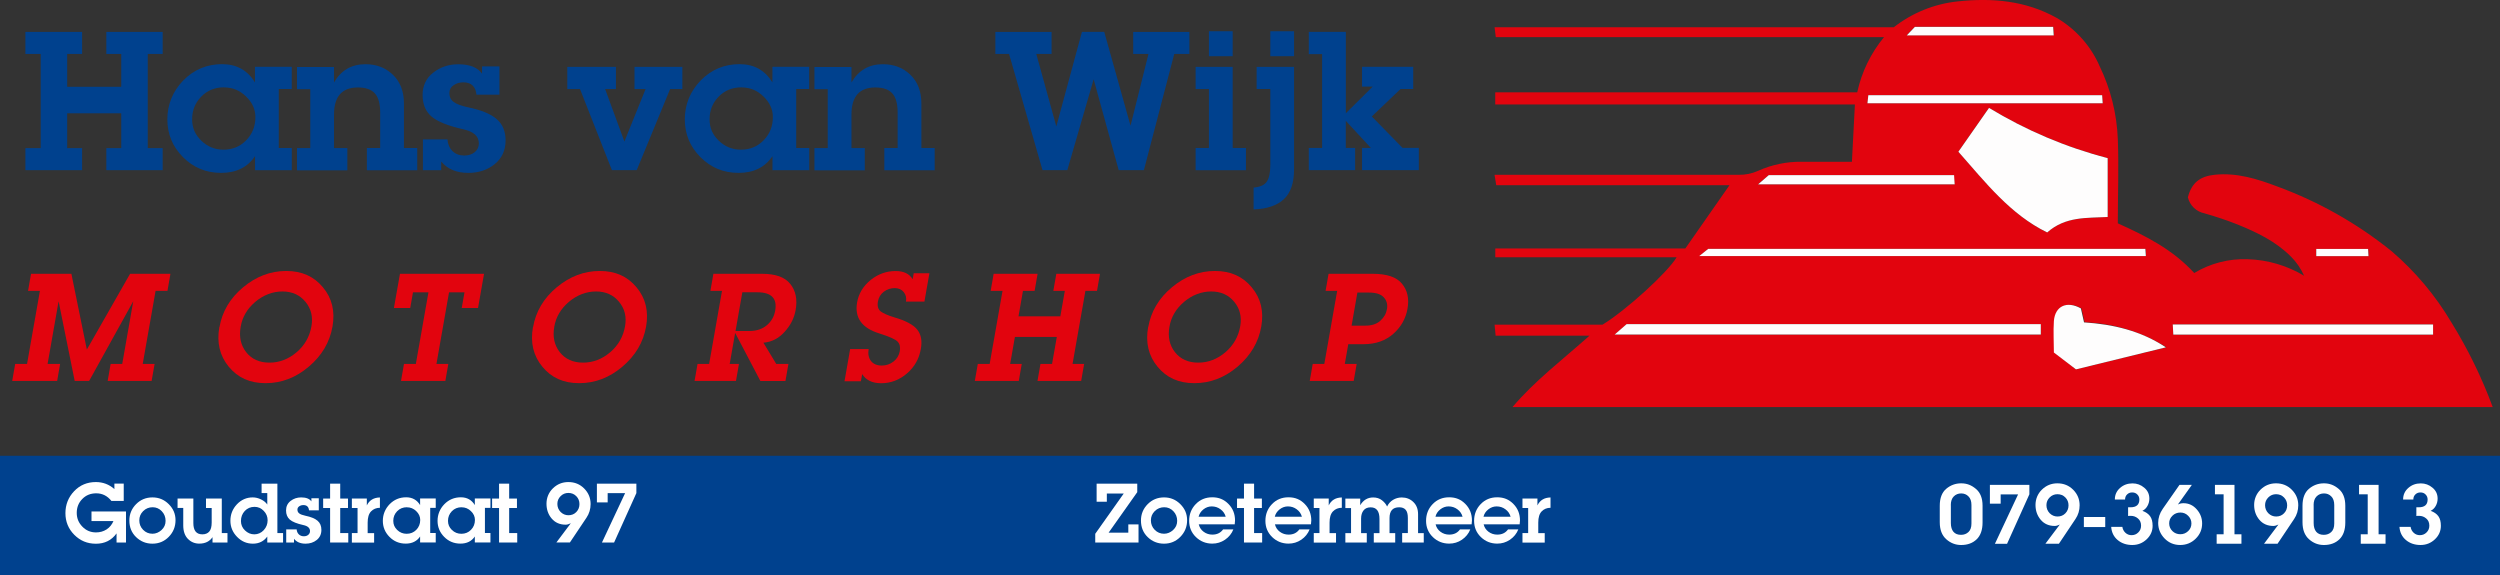 
<svg id="Laag_2" data-name="Laag 2" xmlns="http://www.w3.org/2000/svg" viewBox="0 0 452.8 104.22">
  <rect x="0" y="0" width="452.8" height="104.22" fill="#333333" stroke="none"/>
  <defs>
    <style>
      .cls-1 {
        fill: #fefdfd;
      }

      .cls-2 {
        fill: #fff;
      }

      .cls-3 {
        fill: #00418e;
      }

      .cls-4 {
        fill: #e2040e;
      }
    </style>
  </defs>
  <g id="Laag_1-2" data-name="Laag 1">
    <g id="Layer_2" data-name="Layer 2">
      <g id="Layer_1-2" data-name="Layer 1-2">
        <g id="Layer_1-2-2" data-name="Layer 1-2-2">
          <path class="cls-3" d="M0,82.55h452.8v21.67H0v-21.67Z"/>
          <path class="cls-4" d="M273.94,73.73c4.09-4.81,9-8.52,13.95-12.93h-17l-.19-2h19.56c4.25-2.6,11.75-9.42,13.41-12.2h-32.84v-1.6h34.42l8-11.46h-42.25l-.31-1.88h44.19c1.23.03,2.45-.22,3.57-.73,2.48-1.11,5.17-1.67,7.89-1.63h9.08c.18-3.53.35-6.82.54-10.38h-65.14v-2.2h65.56c.8-3.67,2.46-7.1,4.86-10h-70.32l-.22-1.78h72.3c3.33-2.61,7.33-4.23,11.54-4.68,6.26-.68,12.35-.16,18,3,3.44,2.02,6.16,5.08,7.75,8.74,1.99,4.12,3.11,8.61,3.29,13.18.19,5,0,10,0,15.27,5,2.26,9.89,4.68,13.84,9,2.92-1.76,6.29-2.63,9.69-2.5,3.6.11,7.12,1.14,10.21,3-.58-1.31-1.4-2.5-2.42-3.51-2.75-2.74-6.17-4.38-9.69-5.8-1.94-.77-3.93-1.43-5.94-2-1.48-.3-2.65-1.43-3-2.9.67-2.62,2.17-3.81,4.88-4.09,4-.4,7.67.75,11.29,2.12,7.5,2.75,14.51,6.71,20.73,11.73,4.29,3.68,7.95,8.04,10.83,12.9,3,4.85,5.51,9.98,7.48,15.33h-177.54ZM381.74,39.3v-10.66c-7.57-1.97-14.81-5.04-21.49-9.1l-5.55,7.94c5,5.61,9.42,11.37,16.09,14.62,3.31-2.94,7.21-2.59,10.95-2.8h0ZM369.63,58.71h-75l-2.16,1.88h77.18l-.02-1.88ZM376,66.9l16.39-4c-4.45-2.79-9.57-4.35-14.82-4.52l-.57-2.52c-2.54-1.42-4.67-.44-4.89,2.27-.16,1.92,0,3.85,0,5.72l3.89,3.05ZM307.8,46.38h80.9l-.09-1.31h-79.22l-1.59,1.31ZM440.68,58.77h-47.15l.1,1.83h47.05v-1.83ZM338.39,17.24l-.16,1.46h42.61l-.1-1.46h-42.35ZM318.39,33.39h35.61l-.11-1.67h-33.53l-1.97,1.67ZM345.32,6.39h26.68l-.1-1.54h-25.08l-1.5,1.54ZM419.49,46.39h9.51l-.07-1.3h-9.39l-.05,1.3Z"/>
          <path class="cls-1" d="M381.74,39.3c-3.75.21-7.64-.14-10.95,2.8-6.67-3.25-11.13-9-16.09-14.62l5.55-7.94c6.68,4.06,13.92,7.13,21.49,9.1v10.66ZM369.63,58.71v1.88h-77.18l2.16-1.88h75.02ZM376,66.9l-4-3.05c0-1.87-.13-3.8,0-5.72.22-2.71,2.35-3.69,4.89-2.27l.57,2.53c5.22.34,10.26,1.49,14.82,4.52l-16.28,3.99ZM307.76,46.38l1.63-1.31h79.18l.09,1.31h-80.9ZM440.68,58.77v1.83h-47.05l-.1-1.83h47.15ZM338.39,17.24h42.35l.1,1.46h-42.61l.16-1.46ZM318.42,33.39l1.94-1.67h33.56l.11,1.67h-35.61ZM345.35,6.41l1.47-1.54h25.05l.1,1.54h-26.62ZM419.52,46.39v-1.3h9.39l.07,1.3h-9.46Z"/>
        </g>
      </g>
    </g>
    <g>
      <path class="cls-4" d="M2.21,69l.54-3.09h2.15l2.33-13.23h-2.15l.54-3.09h7.31l2.8,13.72,7.83-13.72h7.31l-.54,3.09h-2.15l-2.33,13.23h2.15l-.54,3.09h-7.96l.54-3.09h2.1l1.99-11.32h-.01l-7.98,14.41h-2.61l-2.91-14.41h-.01l-1.99,11.32h2.27l-.54,3.09H2.21Z"/>
      <path class="cls-4" d="M39.75,59.24c.5-2.83,1.92-5.23,4.28-7.2s4.96-2.96,7.81-2.96,5.02.99,6.65,2.96c1.65,1.96,2.22,4.34,1.73,7.12-.5,2.83-1.92,5.24-4.28,7.24-2.35,2-4.96,3-7.83,3s-5.03-.99-6.67-2.97c-1.64-1.98-2.21-4.38-1.71-7.19ZM43.59,59.19c-.32,1.8.01,3.33,1,4.6,1,1.26,2.4,1.89,4.21,1.89s3.45-.63,4.92-1.88c1.47-1.26,2.36-2.83,2.69-4.71.3-1.71-.06-3.19-1.09-4.43-1.02-1.24-2.41-1.87-4.16-1.87s-3.44.63-4.92,1.88c-1.47,1.25-2.35,2.75-2.65,4.51Z"/>
      <path class="cls-4" d="M71.35,55.78l1.09-6.19h15.23l-1.09,6.19h-2.95l.5-2.83h-2.8l-2.28,12.96h2.15l-.54,3.09h-8.03l.54-3.09h2.15l2.28-12.96h-2.8l-.5,2.83h-2.95Z"/>
      <path class="cls-4" d="M96.55,59.24c.5-2.83,1.92-5.23,4.28-7.2s4.96-2.96,7.81-2.96,5.02.99,6.65,2.96c1.65,1.96,2.22,4.34,1.73,7.12-.5,2.83-1.92,5.24-4.28,7.24-2.35,2-4.96,3-7.83,3s-5.03-.99-6.67-2.97c-1.64-1.98-2.21-4.38-1.71-7.19ZM100.39,59.19c-.32,1.8.01,3.33,1,4.6,1,1.26,2.4,1.89,4.21,1.89s3.45-.63,4.92-1.88c1.47-1.26,2.36-2.83,2.69-4.71.3-1.71-.06-3.19-1.09-4.43-1.02-1.24-2.41-1.87-4.16-1.87s-3.44.63-4.92,1.88c-1.47,1.25-2.35,2.75-2.65,4.51Z"/>
      <path class="cls-4" d="M125.8,69l.54-3.09h2.1l2.33-13.23h-2.1l.54-3.09h8.84c2.42,0,4.12.61,5.09,1.84.99,1.23,1.31,2.81.96,4.75-.25,1.43-.91,2.74-2,3.93-1.07,1.19-2.35,1.84-3.83,1.96l2.32,3.84h2.21l-.54,3.09h-4.54l-4.56-8.69h-.01l-.99,5.6h1.68l-.54,3.09h-7.5ZM134.45,52.95l-1.23,7h2.52c1.28,0,2.33-.35,3.15-1.04s1.32-1.57,1.51-2.63c.2-1.13.03-1.96-.51-2.51-.53-.55-1.43-.83-2.68-.83h-2.75Z"/>
      <path class="cls-4" d="M153.97,63.22h3.36c-.15.86-.01,1.58.41,2.15.44.56,1.09.84,1.97.84.79,0,1.5-.24,2.13-.73.62-.49,1-1.12,1.13-1.88.13-.73,0-1.3-.39-1.72-.39-.42-1.49-.91-3.29-1.48-3.19-.97-4.54-2.85-4.05-5.64.28-1.59,1.09-2.93,2.43-4.03,1.35-1.09,2.87-1.64,4.55-1.64,1.47,0,2.49.5,3.08,1.49l.19-1.08h2.84l-.9,5.13h-3.34c.12-.68-.02-1.25-.41-1.73-.39-.48-.94-.72-1.64-.72s-1.39.22-1.98.67c-.57.44-.92,1.02-1.05,1.76-.14.84.03,1.44.52,1.81.51.36,1.31.72,2.41,1.05,2.1.6,3.49,1.35,4.19,2.23.7.87.92,2.04.65,3.52-.31,1.78-1.15,3.25-2.52,4.43-1.37,1.17-2.92,1.76-4.66,1.76-1.61,0-2.75-.55-3.44-1.65l-.24,1.29h-2.96l1.02-5.83Z"/>
      <path class="cls-4" d="M185.28,52.68l-.81,4.61h7.58l.81-4.61h-2.08l.54-3.09h7.91l-.54,3.09h-2.1l-2.33,13.23h2.1l-.54,3.09h-7.91l.54-3.09h2.1l.86-4.89h-7.59l-.86,4.89h2.1l-.54,3.09h-7.96l.54-3.09h2.15l2.33-13.23h-2.15l.54-3.09h7.96l-.54,3.09h-2.1Z"/>
      <path class="cls-4" d="M207.97,59.24c.5-2.83,1.92-5.23,4.28-7.2s4.96-2.96,7.81-2.96,5.02.99,6.65,2.96c1.65,1.96,2.22,4.34,1.73,7.12-.5,2.83-1.93,5.24-4.28,7.24-2.35,2-4.96,3-7.83,3s-5.03-.99-6.67-2.97c-1.64-1.98-2.21-4.38-1.71-7.19ZM211.81,59.19c-.32,1.8.01,3.33,1,4.6,1,1.26,2.4,1.89,4.21,1.89s3.45-.63,4.92-1.88c1.47-1.26,2.36-2.83,2.69-4.71.3-1.71-.06-3.19-1.09-4.43-1.02-1.24-2.41-1.87-4.16-1.87s-3.44.63-4.92,1.88c-1.47,1.25-2.35,2.75-2.65,4.51Z"/>
      <path class="cls-4" d="M244.2,62.34l-.63,3.57h2.15l-.54,3.09h-7.96l.54-3.09h2.1l2.33-13.23h-2.1l.54-3.09h8.01c2.56,0,4.32.6,5.29,1.8.99,1.19,1.32,2.7,1,4.52-.32,1.8-1.18,3.32-2.58,4.56-1.41,1.24-3.2,1.87-5.39,1.87h-2.78ZM245.85,52.99l-1.05,5.99h2.52c1.13,0,2.02-.29,2.68-.88.67-.59,1.07-1.31,1.21-2.13.14-.83-.05-1.53-.57-2.11-.52-.58-1.42-.87-2.68-.87h-2.11Z"/>
    </g>
    <g>
      <path class="cls-3" d="M12.17,9.77v5.95h9.79v-5.95h-2.7v-3.99h10.2v3.99h-2.7v17.06h2.7v3.99h-10.2v-3.99h2.7v-6.31h-9.79v6.31h2.7v3.99H4.6v-3.99h2.77V9.77h-2.77v-3.99h10.27v3.99h-2.7Z"/>
      <path class="cls-3" d="M50.49,16.13v10.67h2.36v4.03h-6.66v-2.55c-1.35,2.02-3.4,3.03-6.14,3.03s-5.02-.95-6.92-2.86c-1.88-1.9-2.82-4.18-2.82-6.83s.96-5.07,2.87-7.04c1.93-1.97,4.28-2.96,7.05-2.96,2.61,0,4.6,1.1,5.95,3.3v-2.82h6.66v4.02h-2.36ZM40.58,15.82c-1.67,0-3.06.57-4.15,1.7-1.09,1.12-1.63,2.48-1.63,4.08s.56,2.81,1.67,3.89c1.12,1.08,2.46,1.62,4.01,1.62,1.64,0,3.01-.57,4.11-1.7,1.11-1.14,1.67-2.53,1.67-4.2,0-1.4-.56-2.64-1.69-3.73-1.12-1.1-2.45-1.65-3.99-1.65Z"/>
      <path class="cls-3" d="M60.5,12.11v2.82c1.27-2.2,3.17-3.3,5.69-3.3,2.01,0,3.67.64,4.99,1.93,1.32,1.27,1.98,3,1.98,5.18v8.07h2.41v4.03h-9.12v-4.03h2.41v-6.43c0-1.59-.32-2.75-.96-3.46-.64-.72-1.67-1.08-3.08-1.08-2.88,0-4.32,1.63-4.32,4.89v6.09h2.41v4.03h-9.12v-4.03h2.41v-10.67h-2.41v-4.02h6.71Z"/>
      <path class="cls-3" d="M76.6,30.81v-5.56h4.44c.07.88.38,1.59.93,2.13.55.53,1.26.79,2.12.79.76,0,1.38-.2,1.88-.6.5-.41.76-.95.76-1.6,0-1.3-.95-2.15-2.84-2.56-2.75-.62-4.67-1.39-5.75-2.32-1.07-.93-1.6-2.23-1.6-3.9s.64-3.03,1.93-4.04c1.3-1.01,2.8-1.51,4.51-1.51,2.09,0,3.53.57,4.33,1.7v-1.32h3.15v5.13h-4.16c-.15-1.49-.95-2.24-2.39-2.24-.65,0-1.24.17-1.75.52-.52.34-.77.81-.77,1.41,0,.7.26,1.24.79,1.63.53.39,1.39.71,2.58.96,2.39.49,4.12,1.2,5.19,2.13,1.08.93,1.62,2.22,1.62,3.87,0,1.8-.66,3.23-1.98,4.3-1.32,1.06-2.91,1.58-4.76,1.58-2.16,0-3.8-.69-4.92-2.06v1.57h-3.29Z"/>
      <path class="cls-3" d="M102.75,16.13v-4.02h8.81v4.02h-1.96l3.49,9.5,3.84-9.5h-2.01v-4.02h8.67v4.02h-2.22l-6.05,14.69h-4.49l-5.78-14.69h-2.29Z"/>
      <path class="cls-3" d="M144.21,16.13v10.67h2.36v4.03h-6.66v-2.55c-1.35,2.02-3.4,3.03-6.14,3.03s-5.02-.95-6.92-2.86c-1.88-1.9-2.82-4.18-2.82-6.83s.96-5.07,2.87-7.04c1.93-1.97,4.28-2.96,7.05-2.96,2.61,0,4.6,1.1,5.95,3.3v-2.82h6.66v4.02h-2.36ZM134.3,15.82c-1.67,0-3.06.57-4.15,1.7-1.09,1.12-1.63,2.48-1.63,4.08s.56,2.81,1.67,3.89c1.12,1.08,2.46,1.62,4.01,1.62,1.64,0,3.01-.57,4.11-1.7,1.11-1.14,1.67-2.53,1.67-4.2,0-1.4-.56-2.64-1.69-3.73-1.12-1.1-2.45-1.65-3.99-1.65Z"/>
      <path class="cls-3" d="M154.22,12.11v2.82c1.27-2.2,3.17-3.3,5.69-3.3,2.01,0,3.67.64,4.99,1.93,1.32,1.27,1.98,3,1.98,5.18v8.07h2.41v4.03h-9.12v-4.03h2.41v-6.43c0-1.59-.32-2.75-.96-3.46-.64-.72-1.67-1.08-3.08-1.08-2.88,0-4.32,1.63-4.32,4.89v6.09h2.41v4.03h-9.12v-4.03h2.41v-10.67h-2.41v-4.02h6.71Z"/>
      <path class="cls-3" d="M215.45,9.77h-2.77l-5.5,21.05h-4.56l-4.54-16.46-4.77,16.46h-4.49l-6.06-21.05h-2.48v-3.99h10.18v3.99h-2.77l3.63,13.12,4.64-17.12h4.04l4.76,17,3.25-13h-2.77v-3.99h10.18v3.99Z"/>
      <path class="cls-3" d="M223.26,12.11v14.69h2.41v4.03h-9.12v-4.03h2.41v-10.67h-2.41v-4.02h6.71ZM218.96,10.18v-4.52h4.3v4.52h-4.3Z"/>
      <path class="cls-3" d="M227.6,12.11h6.78v18.56c0,2.47-.62,4.27-1.86,5.42-1.23,1.14-3.05,1.75-5.47,1.84v-3.96c1.17-.09,1.97-.45,2.39-1.07.42-.63.64-1.62.64-2.98v-13.8h-2.48v-4.02ZM230.08,10.18v-4.52h4.3v4.52h-4.3Z"/>
      <path class="cls-3" d="M256.96,30.82h-10.27v-4.03h1.6l-4.54-4.9v4.9h1.69v4.03h-8.39v-4.03h2.41V9.8h-2.41v-4.03h6.71v14.74l4.87-4.83h-1.94v-3.58h9.27v4.02h-2.29l-5.21,4.97,5.56,5.69h2.96v4.03Z"/>
    </g>
    <g>
      <path class="cls-2" d="M22.8,98.26h-1.69v-1.65c-.9,1.25-2.15,1.87-3.73,1.87s-2.85-.54-3.93-1.62c-1.07-1.08-1.6-2.39-1.6-3.92s.53-2.88,1.58-3.98c1.05-1.1,2.37-1.65,3.93-1.65,1.27,0,2.4.42,3.36,1.27v-.99h1.69v3.14h-2.23c-.73-.92-1.65-1.38-2.75-1.38-1.02,0-1.86.34-2.53,1.03-.67.68-1,1.52-1,2.51s.34,1.8,1.02,2.5,1.5,1.04,2.46,1.04c.72,0,1.36-.18,1.92-.54s.97-.87,1.25-1.52h-3.98v-1.73h6.25v5.61Z"/>
      <path class="cls-2" d="M23.43,94.28c0-1.15.4-2.14,1.21-2.96s1.8-1.23,2.97-1.23,2.14.41,2.95,1.22c.82.81,1.23,1.78,1.23,2.9,0,1.19-.41,2.19-1.22,3.02-.81.83-1.8,1.24-2.96,1.24s-2.14-.4-2.96-1.19-1.22-1.79-1.22-3ZM25.23,94.25c0,.66.23,1.24.69,1.71.46.47,1.03.71,1.69.71.61,0,1.16-.23,1.65-.68.49-.45.73-1,.73-1.65,0-.69-.23-1.27-.69-1.75-.45-.48-1.01-.72-1.66-.72s-1.24.23-1.71.7c-.47.46-.7,1.03-.7,1.69Z"/>
      <path class="cls-2" d="M35.02,90.29v4.44c0,1.37.54,2.05,1.63,2.05.54,0,.96-.17,1.25-.5.29-.34.44-.88.44-1.63v-2.64h-1.03v-1.71h2.86v6.25h1.03v1.71h-2.71v-.97c-.53.78-1.33,1.17-2.4,1.17-.81,0-1.5-.29-2.06-.86-.56-.58-.84-1.39-.84-2.44v-3.16h-1.03v-1.71h2.86Z"/>
      <path class="cls-2" d="M51.27,96.55v1.71h-2.86v-1.08c-.63.86-1.5,1.29-2.61,1.29s-2.06-.41-2.86-1.23c-.81-.83-1.21-1.8-1.21-2.93s.39-2.13,1.18-2.97c.79-.83,1.75-1.25,2.86-1.25.51,0,1.02.12,1.52.37.5.24.87.55,1.12.92v-2.07h-1.03v-1.71h2.86v8.95h1.03ZM48.47,94.23c0-.65-.23-1.22-.7-1.7-.47-.49-1.03-.73-1.67-.73-.71,0-1.3.25-1.77.75-.46.5-.69,1.1-.69,1.82,0,.66.24,1.23.73,1.7.49.47,1.05.71,1.69.71s1.24-.25,1.71-.76c.47-.51.7-1.11.7-1.79Z"/>
      <path class="cls-2" d="M51.84,98.25v-2.37h1.89c.03.38.16.68.4.91.23.22.53.34.9.34.32,0,.59-.08.8-.26.21-.18.32-.4.32-.68,0-.55-.4-.92-1.21-1.09-1.17-.26-1.99-.59-2.45-.99-.45-.4-.68-.95-.68-1.66s.27-1.29.82-1.72c.55-.43,1.19-.64,1.92-.64.89,0,1.5.24,1.85.72v-.56h1.34v2.18h-1.77c-.06-.63-.4-.95-1.02-.95-.28,0-.53.07-.75.22s-.33.35-.33.6c0,.3.11.53.34.7s.59.3,1.1.41c1.02.21,1.75.51,2.21.91.46.39.69.94.69,1.65,0,.77-.28,1.38-.84,1.83-.56.45-1.24.67-2.03.67-.92,0-1.62-.29-2.09-.88v.67h-1.4Z"/>
      <path class="cls-2" d="M63.08,98.26h-3.29v-6.25h-1.26v-1.71h1.26v-2.7h1.83v2.7h1.41v1.71h-1.41v4.54h1.46v1.71Z"/>
      <path class="cls-2" d="M63.73,98.26v-1.71h1.03v-4.54h-1.03v-1.71h2.71v1.24c.45-.94,1.25-1.42,2.37-1.44v1.87c-.65,0-1.18.22-1.6.65-.42.43-.62,1.11-.62,2.04v1.9h1.17v1.71h-4.03Z"/>
      <path class="cls-2" d="M77.92,92v4.54h1v1.71h-2.83v-1.08c-.58.86-1.45,1.29-2.61,1.29s-2.14-.41-2.94-1.22c-.8-.81-1.2-1.78-1.2-2.91s.41-2.16,1.22-3c.82-.84,1.82-1.26,3-1.26,1.11,0,1.96.47,2.53,1.41v-1.2h2.83v1.71h-1ZM73.7,91.87c-.71,0-1.3.24-1.77.72-.46.48-.7,1.06-.7,1.74s.24,1.2.71,1.66c.48.46,1.05.69,1.71.69.7,0,1.28-.24,1.75-.72.47-.48.71-1.08.71-1.79,0-.6-.24-1.13-.72-1.59-.48-.47-1.04-.7-1.7-.7Z"/>
      <path class="cls-2" d="M87.83,92v4.54h1v1.71h-2.83v-1.08c-.58.86-1.45,1.29-2.61,1.29s-2.14-.41-2.94-1.22c-.8-.81-1.2-1.78-1.2-2.91s.41-2.16,1.22-3c.82-.84,1.82-1.26,3-1.26,1.11,0,1.96.47,2.53,1.41v-1.2h2.83v1.71h-1ZM83.61,91.87c-.71,0-1.3.24-1.77.72-.46.48-.7,1.06-.7,1.74s.24,1.2.71,1.66c.48.46,1.05.69,1.71.69.7,0,1.28-.24,1.75-.72.47-.48.71-1.08.71-1.79,0-.6-.24-1.13-.72-1.59-.48-.47-1.04-.7-1.7-.7Z"/>
      <path class="cls-2" d="M93.68,98.26h-3.29v-6.25h-1.26v-1.71h1.26v-2.7h1.83v2.7h1.41v1.71h-1.41v4.54h1.46v1.71Z"/>
      <path class="cls-2" d="M103.38,94.77c-.34.17-.65.26-.93.26-1.05,0-1.9-.37-2.53-1.11-.63-.74-.94-1.64-.94-2.69s.39-2.03,1.16-2.78c.78-.76,1.71-1.14,2.8-1.14,1.14,0,2.1.39,2.87,1.17.77.78,1.16,1.71,1.16,2.81,0,.91-.25,1.74-.75,2.48l-3,4.48h-2.45l2.62-3.49ZM104.95,91.3c0-.57-.19-1.04-.57-1.43-.38-.39-.86-.59-1.44-.59-.54,0-1.01.19-1.4.58s-.59.85-.59,1.41.2,1.06.59,1.46c.4.39.87.59,1.41.59.58,0,1.05-.19,1.43-.58.38-.39.57-.87.57-1.44Z"/>
      <path class="cls-2" d="M108.11,87.6h7.15v1.71l-4.04,8.96h-2.2l4.2-8.95h-3.16v1.68h-1.95v-3.4Z"/>
    </g>
    <g>
      <path class="cls-2" d="M204.36,96.47v-1.49h1.85v3.28h-7.84v-1.58l5.16-7.29h-3.06v1.49h-1.85v-3.28h7.36v1.54l-5.19,7.34h3.57Z"/>
      <path class="cls-2" d="M206.65,94.28c0-1.15.4-2.14,1.21-2.96s1.8-1.23,2.97-1.23,2.14.41,2.95,1.22c.82.81,1.23,1.78,1.23,2.9,0,1.19-.41,2.19-1.22,3.02-.81.83-1.8,1.24-2.96,1.24s-2.14-.4-2.96-1.19-1.22-1.79-1.22-3ZM208.45,94.25c0,.66.23,1.24.69,1.71.46.47,1.03.71,1.69.71.61,0,1.16-.23,1.65-.68.49-.45.73-1,.73-1.65,0-.69-.23-1.27-.69-1.75-.45-.48-1.01-.72-1.66-.72s-1.24.23-1.71.7c-.47.46-.7,1.03-.7,1.69Z"/>
      <path class="cls-2" d="M217.12,94.98c.13.55.43,1,.89,1.34.46.34.99.51,1.57.51.85,0,1.5-.32,1.95-.95h1.86c-.31.78-.82,1.4-1.52,1.88-.7.47-1.46.7-2.3.7-1.16,0-2.15-.4-2.97-1.19-.82-.8-1.22-1.77-1.22-2.94s.39-2.19,1.18-3.01c.79-.83,1.79-1.25,3-1.25s2.15.4,2.94,1.21c.79.8,1.19,1.8,1.19,3,0,.11-.02.34-.06.69h-6.5ZM217.09,93.59h4.91c-.15-.55-.46-1-.94-1.35-.47-.35-1-.52-1.59-.52-.55,0-1.05.18-1.51.54-.45.36-.74.8-.87,1.33Z"/>
      <path class="cls-2" d="M228.6,98.26h-3.29v-6.25h-1.26v-1.71h1.26v-2.7h1.83v2.7h1.41v1.71h-1.41v4.54h1.46v1.71Z"/>
      <path class="cls-2" d="M230.92,94.98c.13.55.43,1,.89,1.34.46.34.99.51,1.58.51.85,0,1.5-.32,1.95-.95h1.86c-.31.78-.82,1.4-1.52,1.88-.7.47-1.46.7-2.3.7-1.16,0-2.15-.4-2.97-1.19-.82-.8-1.22-1.77-1.22-2.94s.39-2.19,1.18-3.01c.79-.83,1.79-1.25,3-1.25s2.15.4,2.94,1.21c.79.8,1.19,1.8,1.19,3,0,.11-.02.34-.06.69h-6.5ZM230.89,93.59h4.91c-.15-.55-.46-1-.94-1.35-.47-.35-1-.52-1.59-.52-.55,0-1.05.18-1.51.54-.45.36-.75.8-.87,1.33Z"/>
      <path class="cls-2" d="M237.95,98.26v-1.71h1.03v-4.54h-1.03v-1.71h2.71v1.24c.45-.94,1.25-1.42,2.37-1.44v1.87c-.65,0-1.18.22-1.6.65-.42.43-.62,1.11-.62,2.04v1.9h1.17v1.71h-4.03Z"/>
      <path class="cls-2" d="M257.84,98.26h-3.88v-1.71h1.03v-2.74c0-.68-.13-1.18-.4-1.48-.26-.3-.65-.45-1.17-.45-1.17,0-1.75.65-1.75,1.96v2.72h1.03v1.71h-3.88v-1.71h1.03v-2.57c0-1.4-.53-2.1-1.6-2.1-.57,0-1,.19-1.29.56-.29.37-.44.86-.44,1.47v2.64h1.03v1.71h-3.88v-1.71h1.03v-4.54h-1.03v-1.71h2.69v1.2c.56-.94,1.34-1.41,2.36-1.41.62,0,1.15.17,1.58.51.43.34.74.71.93,1.13.24-.51.6-.91,1.07-1.2.48-.29,1.01-.44,1.58-.44.84,0,1.55.28,2.11.83.57.55.85,1.28.85,2.2v3.43h1.03v1.71Z"/>
      <path class="cls-2" d="M260.02,94.98c.13.55.43,1,.89,1.34.46.34.99.51,1.58.51.85,0,1.5-.32,1.95-.95h1.86c-.31.78-.82,1.4-1.52,1.88-.7.47-1.46.7-2.3.7-1.16,0-2.15-.4-2.97-1.19-.82-.8-1.22-1.77-1.22-2.94s.39-2.19,1.18-3.01c.79-.83,1.79-1.25,3-1.25s2.15.4,2.94,1.21c.79.8,1.19,1.8,1.19,3,0,.11-.02.34-.06.69h-6.5ZM259.99,93.59h4.91c-.15-.55-.46-1-.94-1.35-.47-.35-1-.52-1.59-.52-.55,0-1.05.18-1.51.54-.45.36-.75.8-.87,1.33Z"/>
      <path class="cls-2" d="M268.72,94.98c.13.55.43,1,.89,1.34.46.34.99.51,1.58.51.85,0,1.5-.32,1.95-.95h1.86c-.31.78-.82,1.4-1.52,1.88-.7.47-1.46.7-2.3.7-1.16,0-2.15-.4-2.97-1.19-.82-.8-1.22-1.77-1.22-2.94s.39-2.19,1.18-3.01c.79-.83,1.79-1.25,3-1.25s2.15.4,2.94,1.21c.79.8,1.19,1.8,1.19,3,0,.11-.02.34-.06.69h-6.5ZM268.69,93.59h4.91c-.15-.55-.46-1-.94-1.35-.47-.35-1-.52-1.59-.52-.55,0-1.05.18-1.51.54-.45.36-.75.8-.87,1.33Z"/>
      <path class="cls-2" d="M275.75,98.26v-1.71h1.03v-4.54h-1.03v-1.71h2.71v1.24c.45-.94,1.25-1.42,2.37-1.44v1.87c-.65,0-1.18.22-1.6.65-.42.43-.62,1.11-.62,2.04v1.9h1.17v1.71h-4.03Z"/>
    </g>
    <g>
      <path class="cls-2" d="M351.33,94.6v-3c0-1.38.39-2.4,1.16-3.06.78-.66,1.68-1,2.72-1s1.88.34,2.67,1.01c.8.67,1.2,1.68,1.2,3.05v3.03c0,1.33-.35,2.35-1.06,3.04s-1.65,1.04-2.82,1.04c-1.02,0-1.92-.35-2.7-1.05-.78-.7-1.17-1.72-1.17-3.05ZM353.34,91.51v3.23c0,.68.16,1.21.47,1.58.32.37.77.55,1.37.55.54,0,.99-.17,1.35-.51.36-.34.54-.85.54-1.54v-3.34c0-.69-.18-1.22-.54-1.57-.35-.36-.79-.54-1.32-.54s-.98.18-1.34.54c-.36.36-.54.89-.54,1.6Z"/>
      <path class="cls-2" d="M360.41,87.82h7.15v1.71l-4.04,8.96h-2.2l4.2-8.95h-3.16v1.68h-1.95v-3.4Z"/>
      <path class="cls-2" d="M373.08,95c-.34.17-.65.26-.93.26-1.05,0-1.9-.37-2.53-1.11-.63-.74-.95-1.64-.95-2.69s.39-2.03,1.16-2.78c.78-.76,1.71-1.14,2.8-1.14,1.14,0,2.1.39,2.87,1.17.77.78,1.16,1.71,1.16,2.81,0,.91-.25,1.74-.75,2.48l-3,4.48h-2.45l2.62-3.49ZM374.65,91.53c0-.57-.19-1.04-.57-1.43-.38-.39-.86-.59-1.44-.59-.54,0-1.01.19-1.4.58s-.59.85-.59,1.41.2,1.06.59,1.46c.4.39.87.59,1.41.59.58,0,1.05-.19,1.43-.58.38-.39.57-.87.57-1.44Z"/>
      <path class="cls-2" d="M377.43,93.64h3.87v1.82h-3.87v-1.82Z"/>
      <path class="cls-2" d="M384.4,95.42c.06.43.25.79.56,1.08s.69.43,1.11.43c.47,0,.88-.16,1.21-.49.34-.33.51-.74.51-1.23,0-.56-.19-.99-.56-1.3-.37-.32-.8-.48-1.29-.48-.28,0-.45,0-.5.03v-1.58h.43c1.07,0,1.61-.47,1.61-1.41,0-.36-.12-.66-.37-.91-.24-.25-.55-.37-.93-.37s-.67.12-.92.36c-.24.23-.37.54-.37.92h-1.85c0-.84.31-1.54.94-2.09.63-.56,1.38-.83,2.26-.83.8,0,1.51.26,2.12.78.62.51.93,1.17.93,1.98,0,.47-.11.91-.34,1.32-.22.4-.53.7-.92.89.63.23,1.1.56,1.4.98.3.42.45.99.45,1.73,0,.95-.36,1.77-1.08,2.45s-1.59,1.03-2.61,1.03-1.93-.3-2.64-.9c-.71-.6-1.1-1.39-1.17-2.38h2.01Z"/>
      <path class="cls-2" d="M394.48,91.37c.28-.15.61-.23.99-.23.95,0,1.75.37,2.4,1.11.65.73.98,1.58.98,2.56,0,1.08-.39,2-1.17,2.76-.77.76-1.71,1.14-2.81,1.14s-2.05-.39-2.82-1.18-1.16-1.73-1.16-2.82c0-.91.28-1.76.83-2.55l3.03-4.34h2.24s-2.52,3.54-2.52,3.54ZM392.88,94.79c0,.55.2,1.01.59,1.4.39.38.87.57,1.43.57s1.01-.19,1.41-.56c.4-.38.6-.84.6-1.39s-.2-1-.59-1.39c-.39-.4-.86-.59-1.41-.59s-1.05.19-1.44.58c-.39.38-.59.84-.59,1.39Z"/>
      <path class="cls-2" d="M405.98,98.48h-4.5v-1.71h1.26v-7.24h-1.57v-1.71h3.54v8.95h1.26v1.71Z"/>
      <path class="cls-2" d="M412.68,95c-.34.17-.65.26-.93.26-1.05,0-1.9-.37-2.53-1.11-.63-.74-.95-1.64-.95-2.69s.39-2.03,1.16-2.78c.78-.76,1.71-1.14,2.8-1.14,1.14,0,2.1.39,2.87,1.17.77.78,1.16,1.71,1.16,2.81,0,.91-.25,1.74-.75,2.48l-3,4.48h-2.45l2.62-3.49ZM414.25,91.53c0-.57-.19-1.04-.57-1.43-.38-.39-.86-.59-1.44-.59-.54,0-1.01.19-1.4.58s-.59.85-.59,1.41.2,1.06.59,1.46c.4.39.87.59,1.41.59.58,0,1.05-.19,1.43-.58.38-.39.57-.87.57-1.44Z"/>
      <path class="cls-2" d="M417.03,94.6v-3c0-1.38.39-2.4,1.16-3.06.78-.66,1.68-1,2.72-1s1.88.34,2.67,1.01c.8.67,1.2,1.68,1.2,3.05v3.03c0,1.33-.35,2.35-1.06,3.04s-1.65,1.04-2.82,1.04c-1.02,0-1.92-.35-2.7-1.05-.78-.7-1.17-1.72-1.17-3.05ZM419.05,91.51v3.23c0,.68.16,1.21.47,1.58.32.37.77.55,1.37.55.54,0,.99-.17,1.35-.51.36-.34.54-.85.54-1.54v-3.34c0-.69-.18-1.22-.54-1.57-.35-.36-.79-.54-1.32-.54s-.98.18-1.34.54c-.36.36-.54.89-.54,1.6Z"/>
      <path class="cls-2" d="M432.08,98.48h-4.5v-1.71h1.26v-7.24h-1.57v-1.71h3.54v8.95h1.26v1.71Z"/>
      <path class="cls-2" d="M436.61,95.42c.06.43.25.79.56,1.08s.69.43,1.11.43c.47,0,.88-.16,1.21-.49.34-.33.51-.74.51-1.23,0-.56-.19-.99-.56-1.3-.37-.32-.8-.48-1.29-.48-.28,0-.45,0-.5.03v-1.58h.43c1.07,0,1.61-.47,1.61-1.41,0-.36-.12-.66-.37-.91-.24-.25-.55-.37-.93-.37s-.67.12-.92.36c-.24.23-.37.54-.37.92h-1.85c0-.84.31-1.54.94-2.09.63-.56,1.38-.83,2.26-.83.8,0,1.51.26,2.12.78.62.51.93,1.17.93,1.98,0,.47-.11.91-.34,1.32-.22.4-.53.7-.92.89.63.23,1.1.56,1.4.98.3.42.45.99.45,1.73,0,.95-.36,1.77-1.08,2.45s-1.59,1.03-2.61,1.03-1.93-.3-2.64-.9c-.71-.6-1.1-1.39-1.17-2.38h2.01Z"/>
    </g>
  </g>
</svg>
